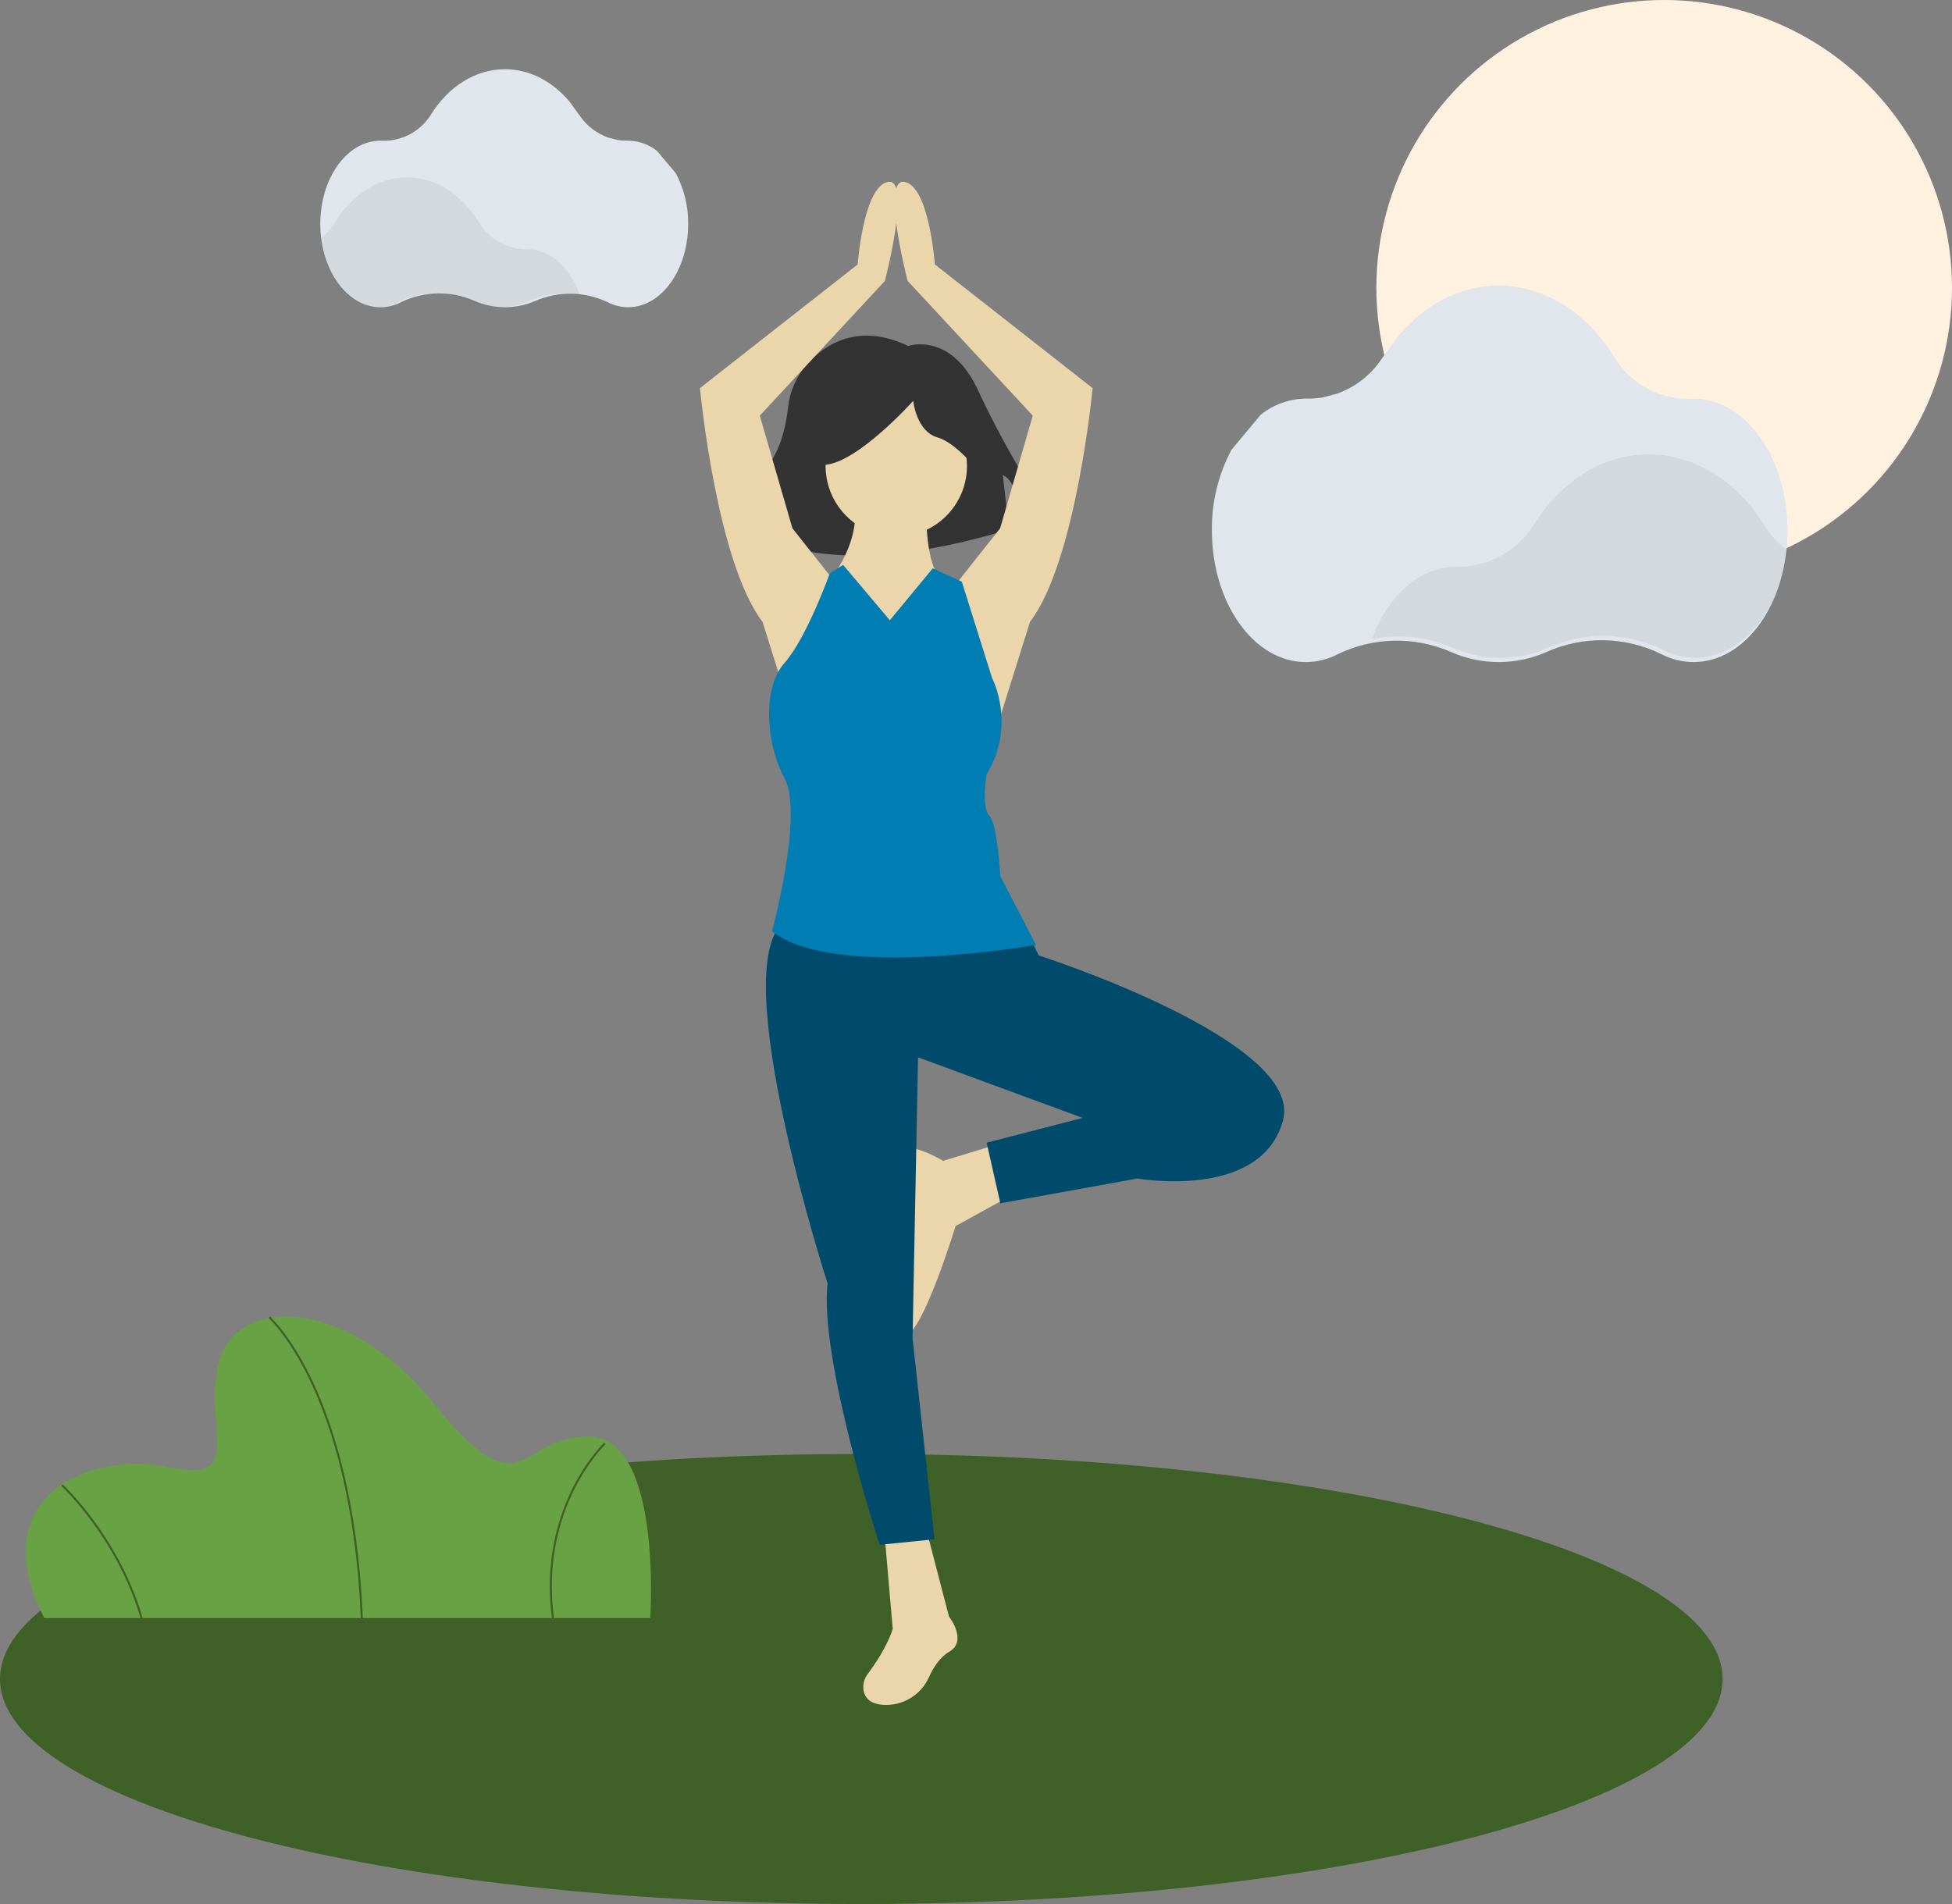 <svg xmlns="http://www.w3.org/2000/svg" width="451" height="440" viewBox="0 0 451 440">
    <rect x="0" y="0" width="451" height="440" fill="#808080" stroke="none"/>
    <g fill="none" fill-rule="evenodd">
        <g>
            <g transform="translate(-854 -706) matrix(-1 0 0 1 1305 706)">
                <circle cx="66.5" cy="66.5" r="66.5" fill="#FFF1E0"/>
                <path fill="#3F6128" d="M252 336c109.905 0 199 23.281 199 52 0 28.718-89.095 52-199 52S53 416.718 53 388c0-28.719 89.095-52 199-52"/>
                <g fill-rule="nonzero" transform="translate(154 42)">
                    <path fill="#69A244" d="M286.768 331.926H146.765s-2.838-41.468 13.953-41.94c16.791-.47 14.9 18.379 35.947-7.539 21.048-25.917 46.589-24.504 49.9-9.189 3.31 15.315-6.386 27.567 11.351 23.797 17.737-3.77 43.278 6.126 28.852 34.87z"/>
                    <path fill="#3F6128" d="M213.635 332.185l-.475-.018c1.107-27.305 6.872-44.849 11.513-54.758 5.04-10.759 9.896-15.115 9.944-15.157l.316.352c-.048.042-4.847 4.355-9.846 15.041-4.616 9.867-10.35 27.339-11.452 54.54zM264.434 332.229l-.456-.134c5.491-18.975 18.421-30.956 18.551-31.075l.32.354c-.13.118-12.963 12.014-18.415 30.855zM169.445 332.185l-.466-.064c1.845-13.251-1.488-23.532-4.609-29.823-3.38-6.812-7.235-10.532-7.274-10.57l.326-.337c.039.037 3.954 3.815 7.37 10.7 3.15 6.35 6.515 16.725 4.653 30.094z"/>
                    <path fill="#333" d="M87.16 37.952s-9.873-3.47-16.22 10.41C64.591 62.24 54.72 77.506 54.72 77.506l5.641 1.388s1.41-9.715 4.937-11.103l-1.41 12.49s42.313 14.573 61.354-1.387l-.705-4.858s2.821.694 2.821 4.858l2.116-2.082s-2.116-4.164-8.463-9.715c-4.166-3.644-5.598-10.576-6.09-14.91-.368-3.62-1.84-7.044-4.221-9.826-4.218-4.81-11.904-9.923-23.54-4.41z"/>
                    <path fill="#EBD5AB" d="M75.98 92.797L65.927 80.09l-7.542-26.045 28.909-31.128s6.284-24.14.628-22.87c-5.656 1.271-6.913 19.058-6.913 19.058l-36.45 28.587s3.771 40.022 14.455 53.997l8.17 26.046 8.798-34.94z"/>
                    <path fill="#EBD5AB" d="M103.857 92.797l10.056-12.706 7.541-26.045-28.909-31.128s-6.284-24.14-.628-22.87c5.656 1.271 6.913 19.058 6.913 19.058l36.45 28.587s-3.77 40.022-14.454 53.997l-8.17 26.046-8.799-34.94z"/>
                    <circle cx="89.919" cy="65.682" r="16.33" fill="#EBD5AB"/>
                    <path fill="#EBD5AB" d="M82.966 74.029s.65 13.332-3.247 17.775c-3.897 4.444-7.793 27.299 11.04 27.934 18.832.634 16.884-19.046 16.884-19.046L103.747 89.9s-5.845-8.253-3.897-15.871H82.966zM65.347 222.087l13.746 4.17s11.189-6.737 11.189-.32c0 6.416-3.836 14.757-2.558 20.531 1.28 5.775 3.837 19.89 0 19.89-3.836 0-11.508-25.023-11.508-25.023l-12.788-7.058 1.919-12.19zM82.814 312.082L77.74 331.57s-4.44 5.658 0 8.172c2.083 1.18 3.608 3.606 4.64 5.848 1.841 4.137 6.098 6.69 10.65 6.387 2.165-.178 3.989-1.027 4.433-3.231.248-1.399-.109-2.836-.983-3.961-4.678-6.266-5.739-10.386-5.739-10.386l1.903-22.001-9.83-.315z"/>
                    <path fill="#333" d="M69.933 68.223s5.59-7.742 10.482-9.15c4.892-1.407 5.59-8.445 5.59-8.445s12.579 14.076 20.265 14.78c7.687.703.7-16.891.7-16.891l-13.977-3.52-13.277 1.408-10.481 7.038.698 14.78z"/>
                    <path fill="#004B6B" d="M59.534 173.7L57 178.792S-4.488 198.52.583 216.977c5.071 18.456 33.596 13.365 33.596 13.365l31.694 5.728 3.17-14.002-22.186-5.727 38.033-14.002 1.268 64.915-5.071 46.459 12.677 1.273s13.946-42.64 12.044-60.46c0 0 23.454-72.552 10.142-83.371-13.311-10.82-56.416 2.545-56.416 2.545z"/>
                    <path fill="#007EB3" d="M91.409 101.336L81.494 89.34l-6.716 3.081-6.99 22.262s-5.718 10.812 1.272 22.26c0 0 1.27 7.633-.636 9.541-1.906 1.908-2.541 13.993-2.541 13.993l-8.26 15.9s47.02 8.27 61-3.18c0 0-7.336-27.07-2.888-35.338 4.448-8.269 5.083-20.944 0-26.669-5.084-5.724-10.457-20.677-10.457-20.677l-3.077-1.97-10.792 12.792z"/>
                </g>
                <path fill="#E0E6EB" fill-rule="nonzero" d="M159.717 95.838c-2.961-2.366-6.621-3.676-10.406-3.726h-.277c-1.194.021-2.388-.064-3.568-.256L142.164 91c-4.133-1.448-7.702-4.173-10.195-7.785l-3.845-5.349C122.018 70.516 113.796 66 104.754 66c-10.849 0-20.512 6.484-26.75 16.57-3.757 6.167-10.534 9.822-17.73 9.564h-.588C47.707 92.134 38 105.77 38 122.573 38 139.377 47.685 153 59.708 153c2.635-.009 5.228-.657 7.558-1.89 8.247-4.028 17.84-4.22 26.24-.523 7.094 3.198 15.208 3.218 22.318.055 8.335-3.624 17.828-3.442 26.019.5 2.305 1.212 4.867 1.848 7.468 1.858 11.98 0 21.687-13.623 21.687-30.438.073-6.488-1.482-12.89-4.522-18.617l-6.76-8.107z"/>
                <path fill="#E0E6EB" fill-rule="nonzero" d="M369.789 34.863c-1.892-1.495-4.232-2.324-6.65-2.355h-.177c-.764.013-1.527-.041-2.28-.162l-2.111-.541c-2.641-.916-4.922-2.639-6.515-4.922l-2.458-3.381C345.696 18.854 340.441 16 334.662 16c-6.933 0-13.109 4.099-17.096 10.476-2.4 3.898-6.732 6.209-11.331 6.046h-.375c-7.656 0-13.86 8.62-13.86 19.242C292 62.388 298.19 71 305.874 71c1.683-.005 3.34-.416 4.83-1.195 5.27-2.547 11.401-2.667 16.77-.33 4.533 2.021 9.72 2.034 14.263.034 5.327-2.29 11.394-2.175 16.629.317 1.473.765 3.11 1.168 4.773 1.174 7.656 0 13.86-8.612 13.86-19.243.046-4.101-.947-8.149-2.89-11.769l-4.32-5.125z" transform="matrix(-1 0 0 1 669 0)"/>
                <path fill="#333" fill-rule="nonzero" d="M134 147.632c-6.256-1.185-12.724-.48-18.577 2.023-7.108 3.146-15.22 3.126-22.311-.055-8.397-3.673-17.985-3.487-26.232.509-2.327 1.234-4.92 1.883-7.555 1.891C48.69 152 39.839 141.306 38 127.195c2.123-1.553 3.928-3.497 5.317-5.728C49.554 111.437 59.214 105 70.06 105s20.383 6.359 26.587 16.29c3.786 6.092 10.487 9.766 17.669 9.687h.277c8.452 0 15.786 6.768 19.408 16.655z" opacity=".074"/>
                <path fill="#333" fill-rule="nonzero" d="M377 68.212c-3.91-.757-7.953-.307-11.61 1.291-4.443 2.008-9.513 1.995-13.945-.035-5.248-2.344-11.24-2.226-16.395.325-1.455.787-3.075 1.202-4.722 1.207-6.647 0-12.179-6.826-13.328-15.833 1.327-.991 2.455-2.232 3.323-3.656C324.221 45.108 330.26 41 337.037 41c6.778 0 12.74 4.059 16.617 10.398 2.366 3.889 6.554 6.234 11.043 6.183h.173c5.283 0 9.866 4.32 12.13 10.63z" opacity=".074" transform="matrix(-1 0 0 1 694 0)"/>
            </g>
        </g>
    </g>
</svg>

